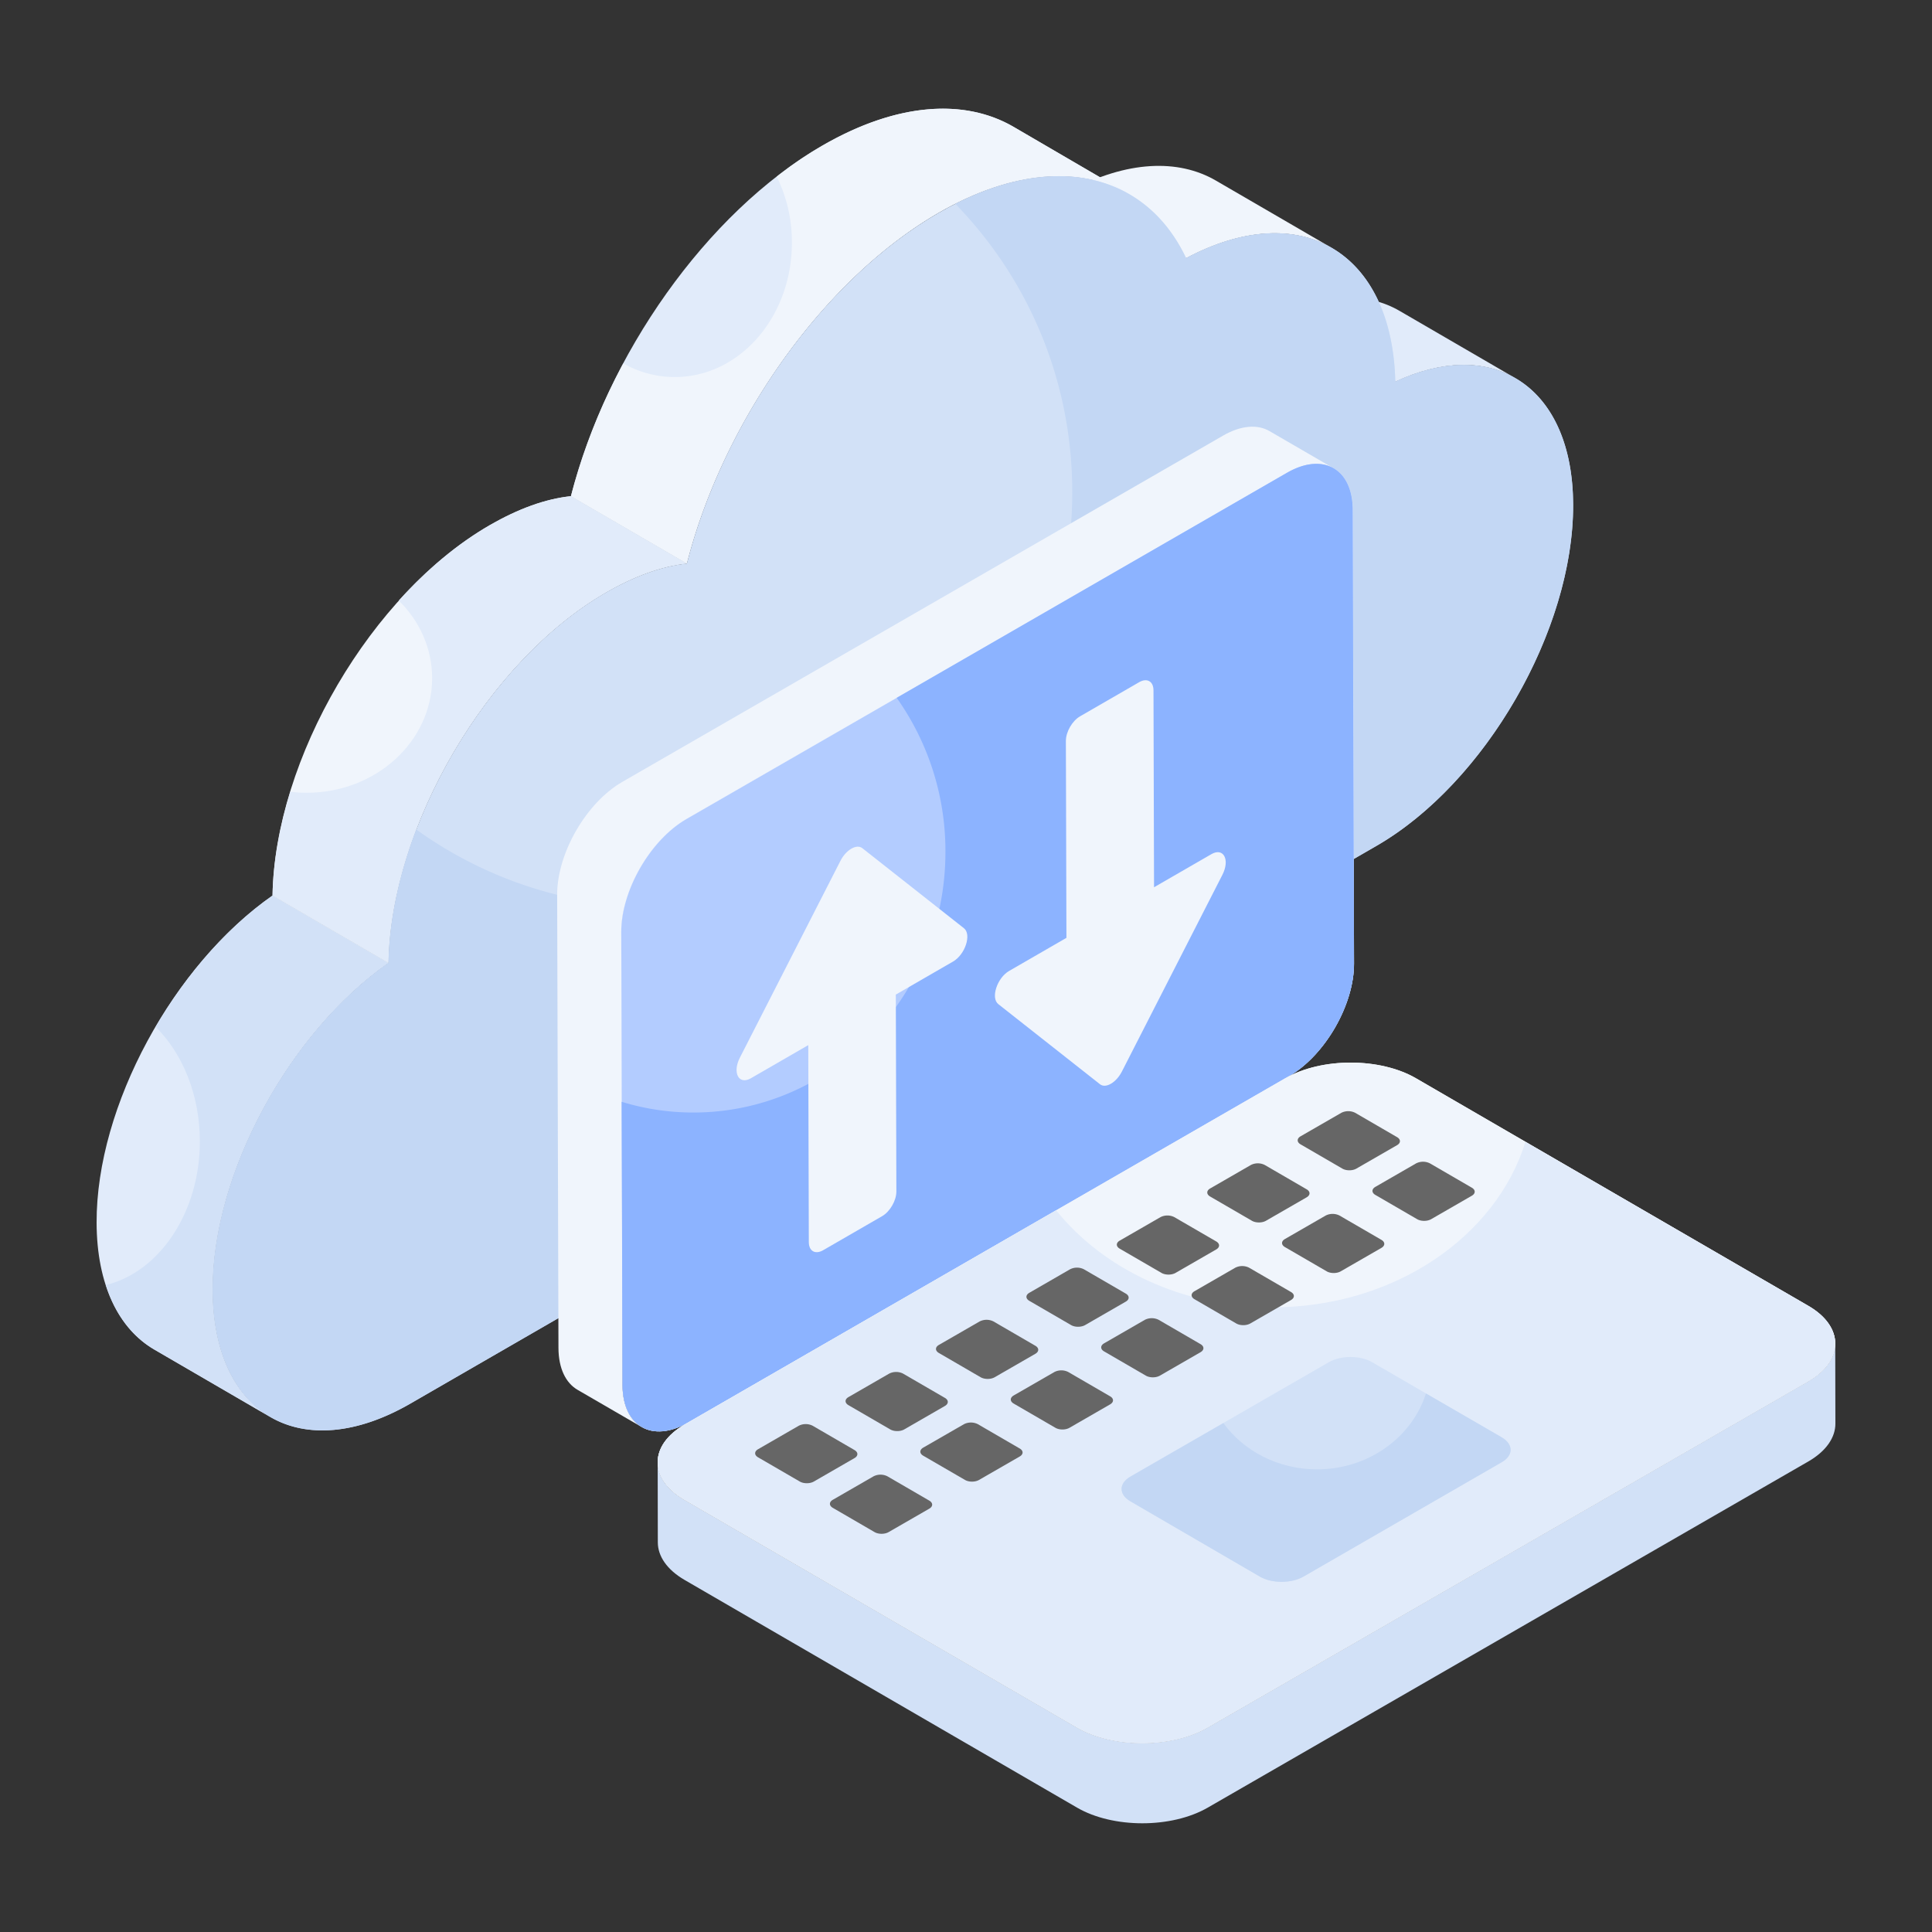 <?xml version="1.0" standalone="no"?><!DOCTYPE svg PUBLIC "-//W3C//DTD SVG 1.1//EN" "http://www.w3.org/Graphics/SVG/1.1/DTD/svg11.dtd"><svg t="1762749871103" class="icon" viewBox="0 0 1024 1024" version="1.1" xmlns="http://www.w3.org/2000/svg" p-id="6868" xmlns:xlink="http://www.w3.org/1999/xlink" width="200" height="200"><rect x="0" y="0" width="1024" height="1024" fill="#333333" stroke="none"/><path d="M741.756 164.747l61.484 35.723c-16.647-9.684-38.912-9.699-63.722 1.872l-61.499-35.723c24.825-11.571 47.089-11.557 63.737-1.872z" fill="#E1EBFA" p-id="6869"></path><path d="M644.403 95.685l61.484 35.723c-19.895-11.557-47.045-10.606-77.21 5.442l-61.484-35.738c30.164-16.033 57.329-16.969 77.21-5.427z" fill="#F0F5FC" p-id="6870"></path><path d="M598.557 103.014c-25.746-14.98-61.557-13.078-101.2 9.801-61.689 35.694-114.395 111.528-133.339 185.885l-61.425-35.679C321.536 188.533 374.243 112.816 435.931 77.136c39.643-22.879 75.337-24.927 101.2-9.947z" fill="#E1EBFA" p-id="6871"></path><path d="M598.557 103.014c-25.746-14.98-61.557-13.078-101.2 9.801-61.689 35.694-114.395 111.528-133.339 185.885l-61.425-35.679a316.709 316.709 0 0 1 27.794-70.407 55.003 55.003 0 0 0 27.238 7.227c34.319 0 62.098-31.744 62.098-71.227a78.263 78.263 0 0 0-8.031-34.992c7.899-6.276 15.945-11.717 24.24-16.486 39.643-22.879 75.337-24.927 101.2-9.947z" fill="#F0F5FC" p-id="6872"></path><path d="M143.331 751.075l-61.484-35.723c-18.842-10.942-30.559-34.231-30.647-67.35-0.176-61.864 40.814-136.792 93.243-173.363l61.484 35.723c-52.443 36.571-93.418 111.514-93.243 173.363 0.102 33.119 11.805 56.408 30.647 67.35z" fill="#E1EBFA" p-id="6873"></path><path d="M112.728 683.696c0 33.09 11.703 56.379 30.647 67.408l-61.557-35.825c-11.717-6.802-20.714-18.373-25.746-34.172 28.467-6.949 49.854-38.546 49.854-76.127 0-24.649-9.128-46.577-23.435-60.738 16.34-27.911 38.005-52.838 61.981-69.588l61.425 35.679c-52.443 36.63-93.433 111.528-93.169 173.349z" fill="#D2E1F7" p-id="6874"></path><path d="M205.926 510.362l-61.484-35.723c1.17-72.47 52.443-160.08 115.2-196.315 15.038-8.675 29.535-13.941 42.92-15.36l61.484 35.723c-13.385 1.434-27.882 6.7-42.92 15.375-62.757 36.22-114.015 123.831-115.2 196.315z" fill="#F0F5FC" p-id="6875"></path><path d="M364.017 298.715c-13.341 1.346-27.911 6.656-42.906 15.375-62.786 36.235-114 123.787-115.215 196.242l-61.44-35.679c0.293-17.701 3.686-36.498 9.406-55.018 2.853 0.41 5.72 0.541 8.719 0.541 36.645 0 66.458-27.238 66.458-60.738 0-15.931-6.802-30.501-17.701-41.121 14.716-16.34 31.056-30.091 48.347-40.038 14.98-8.587 29.418-13.897 42.906-15.258z" fill="#E1EBFA" p-id="6876"></path><path d="M497.415 112.845c59.041-34.085 109.568-21.797 131.262 23.991 60.709-32.271 109.246-3.438 110.841 65.507 52.838-24.635 94.106 3.248 94.281 65.112 0.19 66.56-46.636 147.632-104.287 180.912L217.556 743.907c-57.563 33.221-104.682 6.378-104.872-60.182-0.176-61.85 40.814-136.777 93.243-173.349 1.17-72.485 52.443-160.095 115.2-196.315 15.038-8.675 29.535-13.941 42.92-15.36 18.944-74.401 71.636-150.235 133.369-185.856z" fill="#D2E1F7" p-id="6877"></path><path d="M833.785 267.513c0.263 66.458-46.592 147.632-104.331 180.853-52.721 30.515-459.132 265.011-511.854 295.512-57.607 33.236-104.741 6.407-104.872-60.182-0.263-61.835 40.726-136.733 93.169-173.363 0.41-22.747 5.705-46.987 14.702-70.685a218.741 218.741 0 0 0 127.898 41.136c121.359 0 219.824-98.45 219.824-219.941 0-59.509-23.552-113.298-61.967-152.795 55.15-27.911 101.742-14.702 122.295 28.745 60.752-32.285 109.246-3.408 110.885 65.492 52.838-24.503 94.106 3.277 94.252 65.243z" fill="#C3D7F4" p-id="6878"></path><path d="M672.87 228.498c-6.29-3.657-15.024-3.145-24.635 2.399L329.874 414.398c-19.163 11.03-34.626 37.873-34.567 59.845l0.688 240.143c0.029 10.942 3.906 18.651 10.152 22.265l33.968 19.705c-6.246-3.628-10.123-11.337-10.152-22.279l-0.688-240.143c-0.059-21.972 15.404-48.801 34.567-59.845L682.203 250.587c9.611-5.544 18.33-6.042 24.635-2.384z" fill="#F0F5FC" p-id="6879"></path><path d="M682.203 250.587c19.163-11.045 34.728-2.092 34.787 19.895l0.673 240.128c0.073 21.972-15.404 48.816-34.553 59.845L364.763 753.957c-19.163 11.045-34.728 2.092-34.787-19.88l-0.688-240.143c-0.059-21.972 15.419-48.801 34.567-59.845z" fill="#FFFFFF" p-id="6880"></path><path d="M682.203 250.587c19.163-11.045 34.728-2.092 34.787 19.895l0.673 240.128c0.073 21.972-15.404 48.816-34.553 59.845L364.763 753.957c-19.163 11.045-34.728 2.092-34.787-19.88l-0.688-240.143c-0.059-21.972 15.419-48.801 34.567-59.845z" fill="#B3CCFF" p-id="6881"></path><path d="M717.634 510.669c0.117 21.943-15.36 48.786-34.553 59.831L364.734 753.927c-19.09 11.03-34.67 2.077-34.787-19.866l-0.468-150.089c12.098 3.716 24.898 5.691 38.034 5.691 73.787 0 133.588-61.923 133.588-138.123a140.347 140.347 0 0 0-25.834-81.671l206.877-119.296c19.207-11.03 34.801-2.092 34.801 19.866z" fill="#8CB3FF" p-id="6882"></path><path d="M972.712 712.075c0.029 7.285-4.769 14.555-14.38 20.114l-318.274 183.442c-19.237 11.088-50.249 11.045-69.281 0l-207.96-120.656c-9.465-5.486-14.219-12.683-14.234-19.895l0.073 42.452c0.029 7.212 4.769 14.409 14.234 19.895l207.974 120.656c19.017 11.045 50.03 11.088 69.266 0l318.274-183.442c9.626-5.559 14.409-12.829 14.395-20.114z" fill="#D2E1F7" p-id="6883"></path><path d="M363.037 754.922c-19.222 11.074-19.251 29.008-0.219 40.053l207.96 120.656c19.032 11.045 50.044 11.088 69.281 0l318.259-183.442c19.163-11.045 19.193-28.979 0.146-40.024l-207.96-120.656c-19.017-11.045-50.03-11.088-69.193-0.044z" fill="#FFFFFF" p-id="6884"></path><path d="M363.037 754.922c-19.222 11.074-19.251 29.008-0.219 40.053l207.96 120.656c19.032 11.045 50.044 11.088 69.281 0l318.259-183.442c19.163-11.045 19.193-28.979 0.146-40.024l-207.96-120.656c-19.017-11.045-50.03-11.088-69.193-0.044z" fill="#F0F5FC" p-id="6885"></path><path d="M958.376 732.204L640.029 915.602c-19.193 11.162-50.264 11.045-69.237 0l-207.916-120.686c-19.09-11.045-19.09-28.935 0.117-39.965l196.754-113.488c24.898 31.013 66.896 51.449 114.615 51.449 64.336 0 118.565-37.288 134.144-87.698l149.987 86.894c18.973 11.03 18.973 29.038-0.117 40.082z" fill="#E1EBFA" p-id="6886"></path><path d="M599.245 782.555c-6.349 3.657-6.363 9.596-0.073 13.239l68.696 39.863c6.29 3.643 16.53 3.657 22.879 0l105.136-60.606c6.32-3.657 6.334-9.567 0.044-13.224l-68.696-39.848c-6.29-3.657-16.53-3.657-22.864-0.015z" fill="#D2E1F7" p-id="6887"></path><path d="M795.838 775.066l-105.077 60.635c-6.393 3.599-16.633 3.599-22.923 0l-68.652-39.965c-6.29-3.599-6.29-9.509 0-13.122l49.225-28.35c10.825 14.877 29.082 24.517 49.679 24.517 27.224 0 50.264-16.969 57.71-40.199l40.155 23.23c6.29 3.73 6.29 9.655-0.117 13.253z" fill="#C3D7F4" p-id="6888"></path><path d="M401.788 768.117c-2.048 1.185-2.048 3.101-0.029 4.272l22.177 12.873c2.033 1.17 5.339 1.17 7.387 0l21.563-12.434c2.048-1.17 2.048-3.087 0.015-4.272l-22.162-12.873a8.148 8.148 0 0 0-7.387 0zM449.712 740.484c-2.048 1.17-2.048 3.087-0.029 4.272l22.177 12.873c2.033 1.17 5.339 1.17 7.387 0l21.563-12.434c2.048-1.185 2.048-3.101 0.029-4.272l-22.177-12.873a8.148 8.148 0 0 0-7.387 0zM497.635 712.836c-2.048 1.17-2.048 3.087-0.015 4.272l22.162 12.873c2.048 1.17 5.339 1.17 7.387 0l21.577-12.434c2.048-1.17 2.048-3.101 0-4.272l-22.162-12.873a8.148 8.148 0 0 0-7.373 0zM545.573 685.202c-2.048 1.17-2.048 3.072-0.029 4.257l22.177 12.873c2.019 1.17 5.325 1.17 7.387 0l21.563-12.434c2.048-1.17 2.048-3.087 0.015-4.272l-22.177-12.873a8.148 8.148 0 0 0-7.373 0zM593.481 657.554c-2.048 1.17-2.048 3.087 0 4.272l22.162 12.859c2.033 1.17 5.339 1.17 7.387 0l21.563-12.434c2.048-1.17 2.048-3.087 0.015-4.272L622.446 645.12a8.148 8.148 0 0 0-7.387 0zM641.419 629.906c-2.048 1.17-2.048 3.087-0.029 4.272l22.177 12.873c2.033 1.17 5.339 1.17 7.387 0l21.577-12.434c2.048-1.185 2.048-3.101 0-4.272l-22.162-12.873a8.148 8.148 0 0 0-7.387 0zM689.342 602.258c-2.048 1.17-2.048 3.101-0.015 4.272l22.177 12.873c2.019 1.17 5.325 1.17 7.373 0l21.577-12.434c2.048-1.17 2.048-3.087 0-4.272l-22.162-12.873a8.148 8.148 0 0 0-7.373 0z" fill="#666666" p-id="6889"></path><path d="M441.417 794.917c-2.048 1.185-2.048 3.101-0.015 4.272l22.162 12.873c2.033 1.17 5.339 1.17 7.387 0l21.577-12.434c2.048-1.17 2.048-3.087 0-4.272l-22.162-12.873a8.148 8.148 0 0 0-7.373 0zM489.34 767.269c-2.048 1.185-2.048 3.101-0.015 4.286l22.177 12.859c2.019 1.17 5.325 1.17 7.373 0l21.577-12.434c2.048-1.17 2.048-3.087 0-4.257l-22.162-12.873a8.148 8.148 0 0 0-7.373 0zM537.278 739.621c-2.048 1.2-2.048 3.101-0.029 4.286l22.177 12.873c2.033 1.17 5.339 1.17 7.387 0l21.563-12.434c2.048-1.185 2.048-3.101 0.015-4.272l-22.177-12.873a8.148 8.148 0 0 0-7.373 0zM585.201 711.987c-2.048 1.185-2.048 3.101-0.029 4.272l22.177 12.873c2.033 1.17 5.339 1.17 7.387 0l21.563-12.434c2.048-1.17 2.048-3.087 0.015-4.272l-22.162-12.873a8.148 8.148 0 0 0-7.387 0zM633.125 684.354c-2.048 1.17-2.048 3.087-0.015 4.257l22.162 12.873c2.033 1.17 5.339 1.17 7.387 0l21.577-12.434c2.048-1.17 2.048-3.087 0-4.272l-22.162-12.859a8.148 8.148 0 0 0-7.373 0zM681.048 656.706c-2.048 1.17-2.048 3.087-0.015 4.272l22.177 12.873c2.019 1.17 5.325 1.17 7.373 0l21.577-12.434c2.048-1.185 2.048-3.101 0.015-4.272l-22.177-12.873a8.148 8.148 0 0 0-7.373 0zM728.986 629.058c-2.048 1.17-2.048 3.101-0.029 4.272l22.177 12.873c2.033 1.17 5.339 1.17 7.387 0l21.563-12.434c2.048-1.17 2.048-3.101 0.015-4.272l-22.177-12.873a8.148 8.148 0 0 0-7.373 0z" fill="#666666" p-id="6890"></path><path d="M603.78 361.574c4.155-2.399 7.578-0.483 7.592 4.315l0.293 104.375 30.398-17.54c6.422-3.701 9.947 2.896 5.837 10.942l-53.292 104.302c-1.507 2.926-3.657 5.208-5.793 6.437-2.15 1.243-4.286 1.463-5.808 0.249l-53.848-42.423c-4.184-3.233-0.702-13.926 5.72-17.627l30.354-17.525-0.293-104.375c0-4.827 3.394-10.679 7.548-13.063zM451.233 449.814c2.15-1.243 4.301-1.463 5.822-0.263l53.862 42.437c4.14 3.291 0.658 13.926-5.764 17.642l-30.354 17.525 0.293 104.375c0 4.813-3.394 10.679-7.548 13.063l-31.261 18.052c-4.184 2.414-7.578 0.483-7.592-4.33l-0.293-104.375-30.398 17.554c-6.437 3.716-9.947-2.896-5.837-10.942l53.292-104.302c1.492-2.926 3.643-5.208 5.778-6.437z" fill="#F0F5FC" p-id="6891"></path></svg>